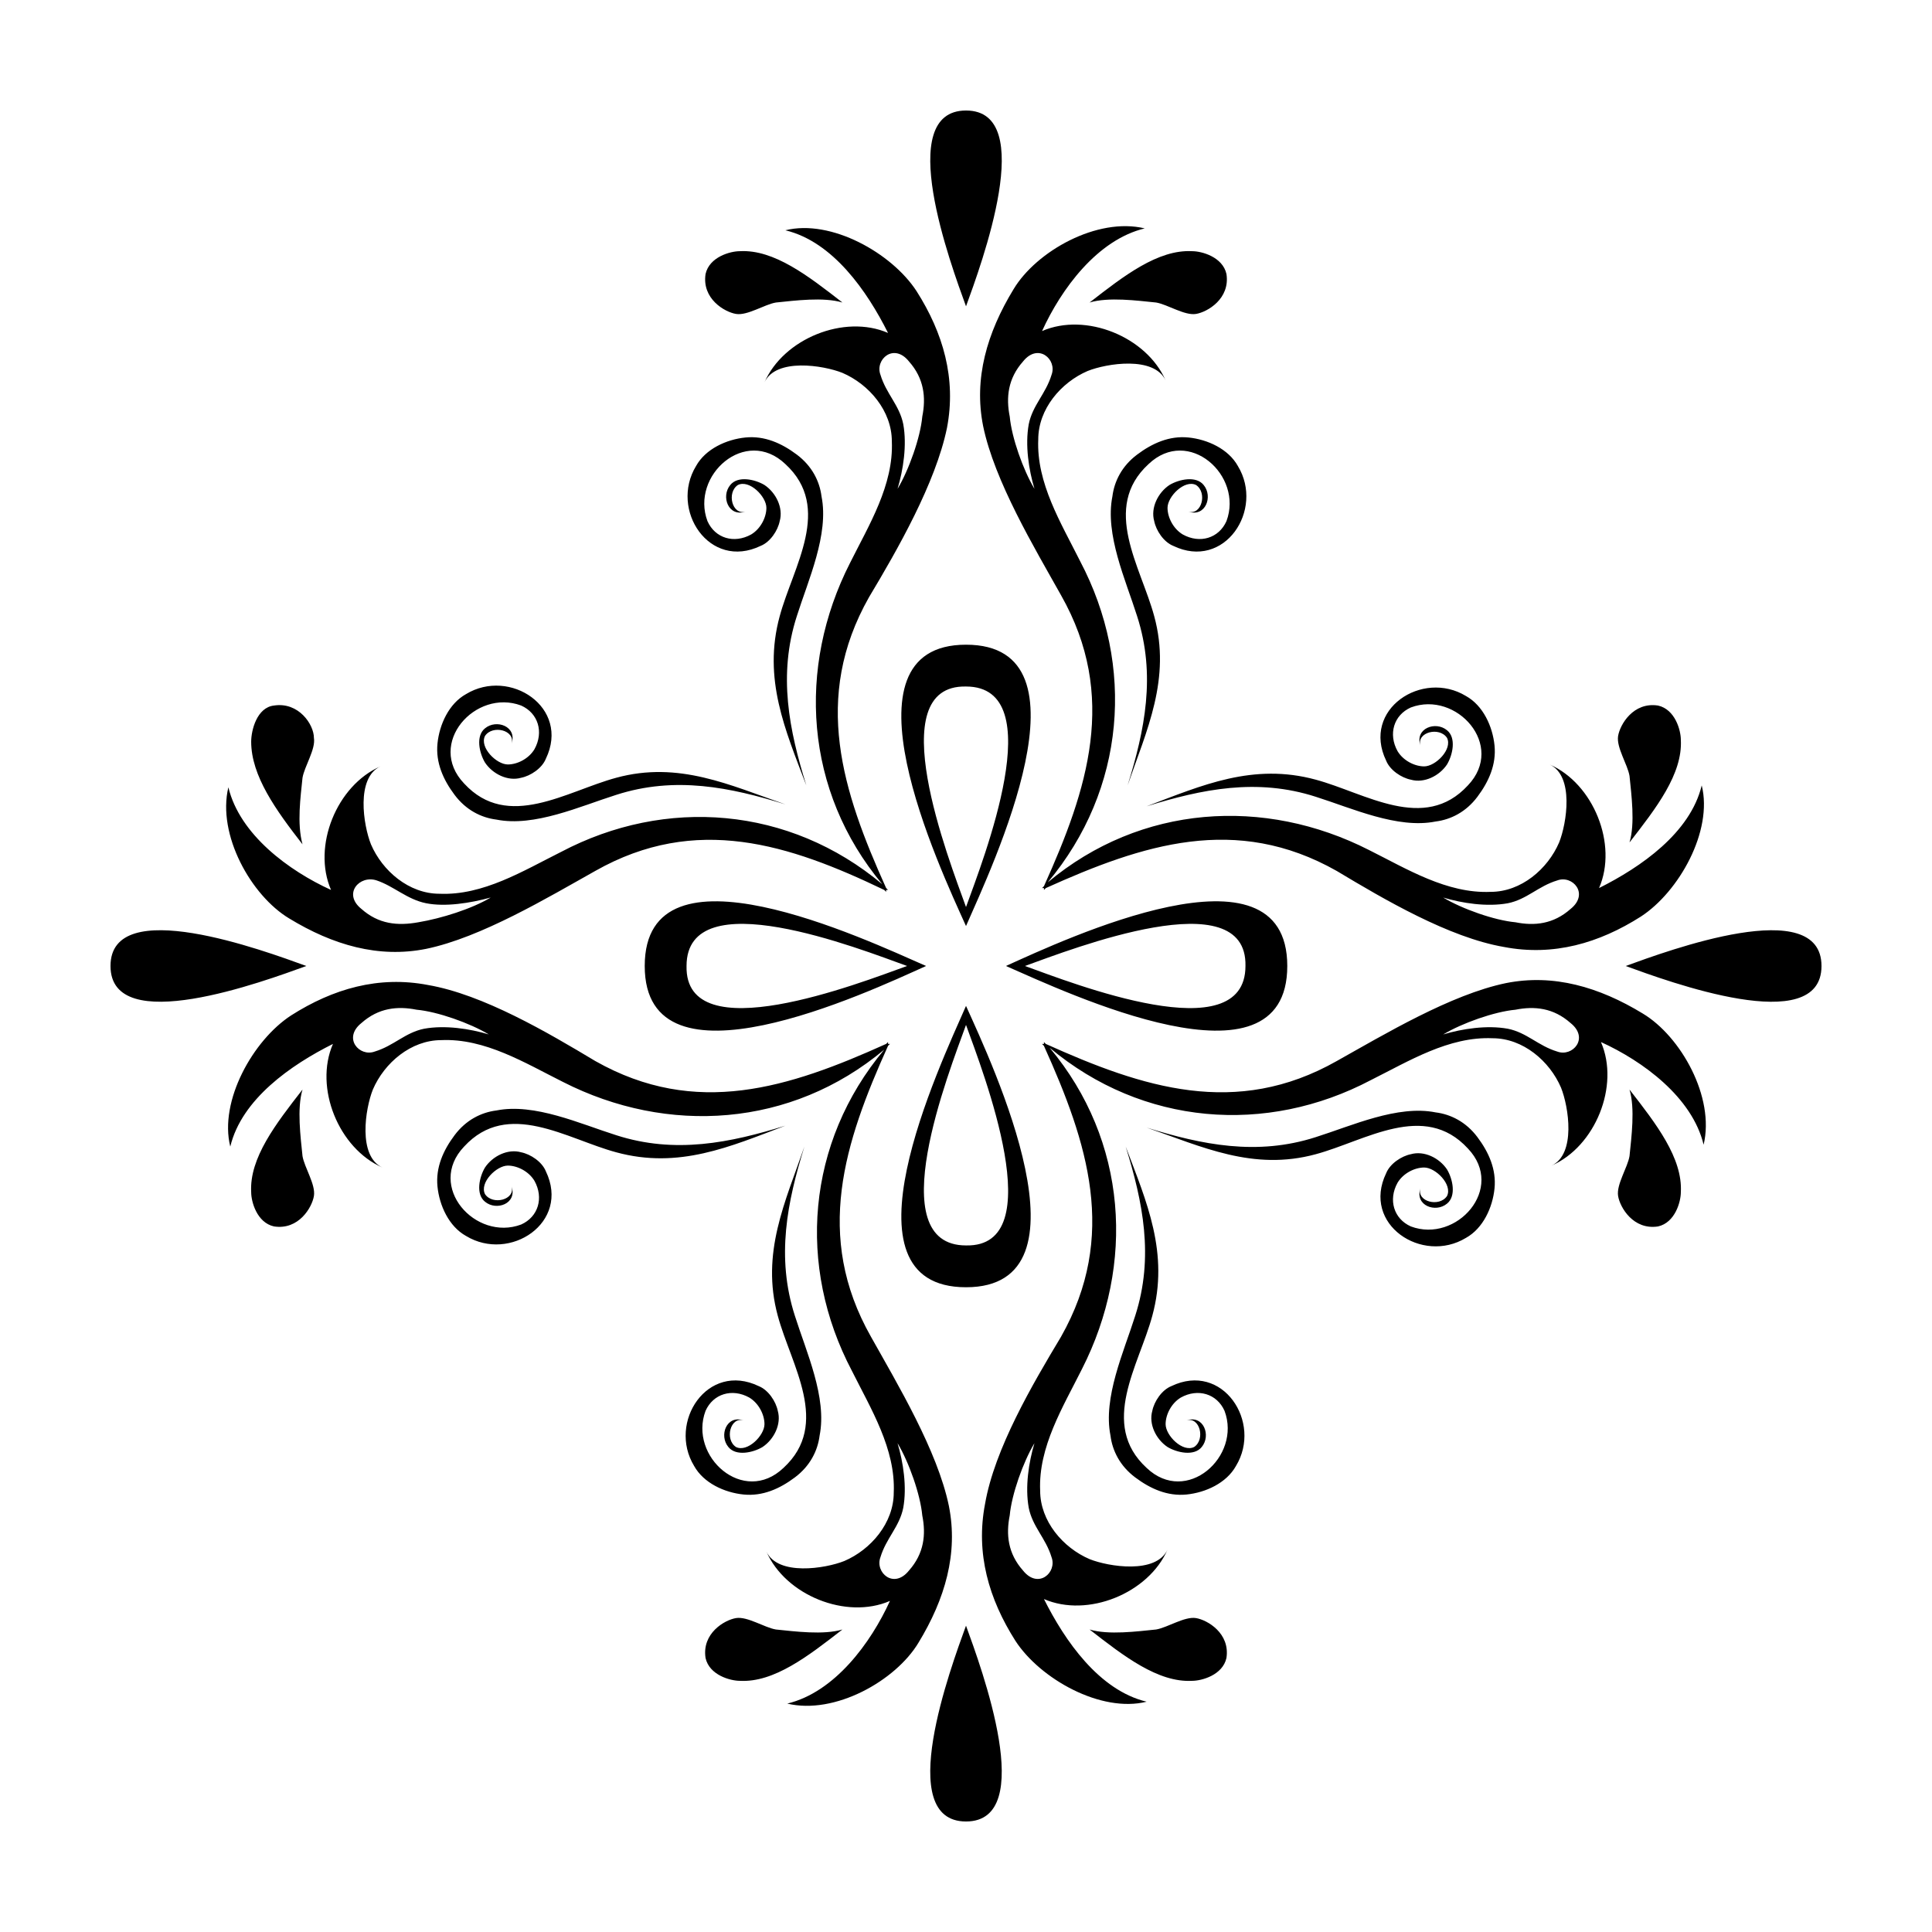<?xml version="1.0" encoding="UTF-8"?>
<!-- Uploaded to: ICON Repo, www.iconrepo.com, Generator: ICON Repo Mixer Tools -->
<svg fill="#000000" width="800px" height="800px" version="1.1" viewBox="144 144 512 512" xmlns="http://www.w3.org/2000/svg">
 <path d="m449.88 307.3c-3.527-13.098-14.105-28.719-1.512-40.305 10.578-10.078 25.191 3.023 20.656 15.113-2.016 4.535-7.055 6.047-11.586 3.527-2.519-1.512-4.031-4.535-4.031-7.055 0-3.023 4.535-7.559 7.559-6.047 3.023 2.016 1.512 8.062-2.016 7.055 4.535 1.512 6.551-4.031 4.031-7.055-2.016-2.519-6.551-1.512-9.07 0-3.023 2.016-5.039 6.047-4.031 9.574 0.504 2.519 2.519 5.543 5.039 6.551 13.602 6.551 24.184-9.574 17.129-21.16-2.519-4.535-8.062-7.055-13.098-7.559-5.039-0.504-9.574 1.512-13.602 4.535-4.031 3.023-6.047 7.055-6.551 11.082-2.016 10.078 3.527 22.168 6.551 31.738 5.039 15.617 2.016 30.23-2.519 44.84 5.035-14.605 11.586-28.211 7.051-44.836zm-49.875-82.121c4.027-11.082 19.145-51.891 0-51.891s-4.031 40.809 0 51.891zm-49.375 82.121c3.527-13.098 14.105-28.719 1.512-40.305-10.578-10.078-25.191 3.023-20.656 15.113 2.016 4.535 7.055 6.047 11.586 3.527 2.519-1.512 4.031-4.535 4.031-7.055 0-3.023-4.535-7.559-7.559-6.047-3.023 2.016-1.512 8.062 2.016 7.055-4.535 1.512-6.551-4.031-4.031-7.055 2.016-2.519 6.551-1.512 9.07 0 3.023 2.016 5.039 6.047 4.031 9.574-0.504 2.519-2.519 5.543-5.039 6.551-13.602 6.551-24.184-9.574-17.129-21.16 2.519-4.535 8.062-7.055 13.098-7.559 5.039-0.504 9.574 1.512 13.602 4.535 4.031 3.023 6.047 7.055 6.551 11.082 2.016 10.078-3.527 22.168-6.551 31.738-5.039 15.617-2.016 30.23 2.519 44.84-5.539-14.605-11.586-28.211-7.051-44.836zm34.258-67.512c-4.031-5.039-9.07-0.504-7.559 3.527 1.512 5.039 5.039 8.062 6.047 13.098 1.008 5.543 0 12.09-1.512 17.129 3.023-5.039 6.047-13.602 6.551-19.145 1.008-5.035 0.504-10.074-3.527-14.609zm-53.906-23.172c-1.008 6.551 5.039 10.078 8.062 10.578 3.023 0.504 7.559-2.519 10.578-3.023 5.039-0.504 12.594-1.512 17.633 0-9.07-7.055-18.137-14.105-27.207-13.602-2.516 0-8.059 1.512-9.066 6.047zm84.137 23.172c4.031-5.039 9.07-0.504 7.559 3.527-1.512 5.039-5.039 8.062-6.047 13.098-1.008 5.543 0 12.09 1.512 17.129-3.023-5.039-6.047-13.602-6.551-19.145-1.008-5.035-0.504-10.074 3.527-14.609zm53.906-23.172c1.008 6.551-5.039 10.078-8.062 10.578-3.023 0.504-7.559-2.519-10.578-3.023-5.039-0.504-12.594-1.512-17.633 0 9.07-7.055 18.137-14.105 27.207-13.602 2.519 0 8.059 1.512 9.066 6.047zm23.68 233.26c13.098-3.527 28.719-14.105 40.305-1.512 10.078 10.578-3.023 25.191-15.113 20.656-4.535-2.016-6.047-7.055-3.527-11.586 1.512-2.519 4.535-4.031 7.055-4.031 3.023 0 7.559 4.535 6.047 7.559-2.016 3.023-8.062 1.512-7.055-2.016-1.512 4.535 4.031 6.551 7.055 4.031 2.519-2.016 1.512-6.551 0-9.07-2.016-3.023-6.047-5.039-9.574-4.031-2.519 0.504-5.543 2.519-6.551 5.039-6.551 13.602 9.574 24.184 21.16 17.129 4.535-2.519 7.055-8.062 7.559-13.098 0.504-5.039-1.512-9.574-4.535-13.602-3.023-4.031-7.055-6.047-11.082-6.551-10.078-2.016-22.168 3.527-31.738 6.551-15.617 5.039-30.23 2.016-44.84-2.519 14.609 5.035 28.211 11.586 44.836 7.051zm82.121-49.875c11.082 4.031 51.891 19.145 51.891 0s-40.809-4.031-51.891 0zm-82.121-49.375c13.098 3.527 28.719 14.105 40.305 1.512 10.078-10.578-3.023-25.191-15.113-20.656-4.535 2.016-6.047 7.055-3.527 11.586 1.512 2.519 4.535 4.031 7.055 4.031 3.023 0 7.559-4.535 6.047-7.559-2.016-3.023-8.062-1.512-7.055 2.016-1.512-4.535 4.031-6.551 7.055-4.031 2.519 2.016 1.512 6.551 0 9.07-2.016 3.023-6.047 5.039-9.574 4.031-2.519-0.504-5.543-2.519-6.551-5.039-6.551-13.602 9.574-24.184 21.16-17.129 4.535 2.519 7.055 8.062 7.559 13.098 0.504 5.039-1.512 9.574-4.535 13.602-3.023 4.031-7.055 6.047-11.082 6.551-10.078 2.016-22.168-3.527-31.738-6.551-15.617-5.039-30.23-2.016-44.84 2.519 14.609-5.539 28.211-11.586 44.836-7.051zm5.543 24.184c-26.703-15.113-51.387-7.055-77.082 4.535l-0.504 0.504v-0.504h-0.504l0.504-0.504c11.586-25.695 19.648-50.383 4.535-77.082-7.055-12.594-17.633-30.23-20.656-44.84-2.519-12.594 1.008-24.688 8.062-36.273 6.047-10.078 22.168-19.145 34.762-16.121-12.594 3.023-22.168 16.121-27.207 27.207 11.586-5.039 27.711 1.512 32.746 13.098-3.023-6.551-15.617-4.535-20.656-2.519-7.055 3.023-13.098 10.078-13.098 18.137-0.504 11.586 6.047 22.168 11.082 32.242 14.609 27.711 12.09 60.457-8.566 85.145 24.688-20.656 57.434-22.672 85.145-8.566 10.078 5.039 20.656 11.586 32.242 11.082 8.062 0 15.113-6.047 18.137-13.098 2.016-5.039 4.031-17.633-2.519-20.656 11.586 5.039 18.137 21.16 13.098 32.746 11.082-5.543 24.184-14.609 27.207-27.207 3.023 12.09-6.047 28.215-16.121 34.762-11.082 7.055-23.176 10.578-36.273 8.062-14.609-2.516-31.738-12.594-44.332-20.148zm61.969 10.074c5.039-4.031 0.504-9.07-3.527-7.559-5.039 1.512-8.062 5.039-13.098 6.047-5.543 1.008-12.09 0-17.129-1.512 5.039 3.023 13.602 6.047 19.145 6.551 5.035 1.008 10.074 0.504 14.609-3.527zm23.176-53.906c-6.551-1.008-10.078 5.039-10.578 8.062-0.504 3.023 2.519 7.559 3.023 10.578 0.504 5.039 1.512 12.594 0 17.633 7.055-9.07 14.105-18.137 13.602-27.207-0.004-2.516-1.516-8.059-6.047-9.066zm-23.176 84.137c5.039 4.031 0.504 9.07-3.527 7.559-5.039-1.512-8.062-5.039-13.098-6.047-5.543-1.008-12.09 0-17.129 1.512 5.039-3.023 13.602-6.047 19.145-6.551 5.035-1.008 10.074-0.504 14.609 3.527zm23.176 53.906c-6.551 1.008-10.078-5.039-10.578-8.062-0.504-3.023 2.519-7.559 3.023-10.578 0.504-5.039 1.512-12.594 0-17.633 7.055 9.07 14.105 18.137 13.602 27.207-0.004 2.519-1.516 8.059-6.047 9.066zm-233.27 23.68c3.527 13.098 14.105 28.719 1.512 40.305-10.578 10.078-25.191-3.023-20.656-15.113 2.016-4.535 7.055-6.047 11.586-3.527 2.519 1.512 4.031 4.535 4.031 7.055 0 3.023-4.535 7.559-7.559 6.047-3.023-2.016-1.512-8.062 2.016-7.055-4.535-1.512-6.551 4.031-4.031 7.055 2.016 2.519 6.551 1.512 9.07 0 3.023-2.016 5.039-6.047 4.031-9.574-0.504-2.519-2.519-5.543-5.039-6.551-13.602-6.551-24.184 9.574-17.129 21.16 2.519 4.535 8.062 7.055 13.098 7.559 5.039 0.504 9.574-1.512 13.602-4.535 4.031-3.023 6.047-7.055 6.551-11.082 2.016-10.078-3.527-22.168-6.551-31.738-5.039-15.617-2.016-30.23 2.519-44.84-5.035 14.609-11.586 28.211-7.051 44.836zm49.879 82.121c-4.031 11.082-19.145 51.891 0 51.891s4.027-40.809 0-51.891zm49.371-82.121c-3.527 13.098-14.105 28.719-1.512 40.305 10.578 10.078 25.191-3.023 20.656-15.113-2.016-4.535-7.055-6.047-11.586-3.527-2.519 1.512-4.031 4.535-4.031 7.055 0 3.023 4.535 7.559 7.559 6.047 3.023-2.016 1.512-8.062-2.016-7.055 4.535-1.512 6.551 4.031 4.031 7.055-2.016 2.519-6.551 1.512-9.07 0-3.023-2.016-5.039-6.047-4.031-9.574 0.504-2.519 2.519-5.543 5.039-6.551 13.602-6.551 24.184 9.574 17.129 21.16-2.519 4.535-8.062 7.055-13.098 7.559-5.039 0.504-9.574-1.512-13.602-4.535-4.031-3.023-6.047-7.055-6.551-11.082-2.016-10.078 3.527-22.168 6.551-31.738 5.039-15.617 2.016-30.23-2.519-44.84 5.539 14.609 11.586 28.211 7.051 44.836zm-24.184 5.543c15.113-26.703 7.055-51.387-4.535-77.082l-0.5-0.504h0.504v-0.504l0.504 0.504c25.695 11.586 50.383 19.648 77.082 4.535 12.594-7.055 30.23-17.633 44.84-20.656 12.594-2.519 24.688 1.008 36.273 8.062 10.078 6.047 19.145 22.168 16.121 34.762-3.023-12.594-16.121-22.168-27.207-27.207 5.039 11.586-1.512 27.711-13.098 32.746 6.551-3.023 4.535-15.617 2.519-20.656-3.023-7.055-10.078-13.098-18.137-13.098-11.586-0.504-22.168 6.047-32.242 11.082-27.711 14.609-60.457 12.09-85.145-8.566 20.656 24.688 22.672 57.434 8.566 85.145-5.039 10.078-11.586 20.656-11.082 32.242 0 8.062 6.047 15.113 13.098 18.137 5.039 2.016 17.633 4.031 20.656-2.519-5.039 11.586-21.16 18.137-32.746 13.098 5.543 11.082 14.609 24.184 27.207 27.207-12.09 3.023-28.215-6.047-34.762-16.121-7.055-11.082-10.578-23.176-8.062-36.273 2.512-14.609 12.59-31.738 20.145-44.332zm-10.074 61.969c4.031 5.039 9.07 0.504 7.559-3.527-1.512-5.039-5.039-8.062-6.047-13.098-1.008-5.543 0-12.09 1.512-17.129-3.023 5.039-6.047 13.602-6.551 19.145-1.008 5.035-0.504 10.074 3.527 14.609zm53.906 23.176c1.008-6.551-5.039-10.078-8.062-10.578-3.023-0.504-7.559 2.519-10.578 3.023-5.039 0.504-12.594 1.512-17.633 0 9.07 7.055 18.137 14.105 27.207 13.602 2.519-0.004 8.059-1.516 9.066-6.047zm-84.137-23.176c-4.031 5.039-9.07 0.504-7.559-3.527 1.512-5.039 5.039-8.062 6.047-13.098 1.008-5.543 0-12.09-1.512-17.129 3.023 5.039 6.047 13.602 6.551 19.145 1.008 5.035 0.504 10.074-3.527 14.609zm-53.906 23.176c-1.008-6.551 5.039-10.078 8.062-10.578 3.023-0.504 7.559 2.519 10.578 3.023 5.039 0.504 12.594 1.512 17.633 0-9.07 7.055-18.137 14.105-27.207 13.602-2.516-0.004-8.059-1.516-9.066-6.047zm-23.68-233.27c-13.098 3.527-28.719 14.105-40.305 1.512-10.078-10.578 3.023-25.191 15.113-20.656 4.535 2.016 6.047 7.055 3.527 11.586-1.512 2.519-4.535 4.031-7.055 4.031-3.023 0-7.559-4.535-6.047-7.559 2.016-3.023 8.062-1.512 7.055 2.016 1.512-4.535-4.031-6.551-7.055-4.031-2.519 2.016-1.512 6.551 0 9.07 2.016 3.023 6.047 5.039 9.574 4.031 2.519-0.504 5.543-2.519 6.551-5.039 6.551-13.602-9.574-24.184-21.16-17.129-4.535 2.519-7.055 8.062-7.559 13.098-0.504 5.039 1.512 9.574 4.535 13.602 3.023 4.031 7.055 6.047 11.082 6.551 10.078 2.016 22.168-3.527 31.738-6.551 15.617-5.039 30.23-2.016 44.84 2.519-14.605-5.035-28.211-11.586-44.836-7.051zm-82.121 49.879c-11.082-4.031-51.891-19.145-51.891 0s40.809 4.027 51.891 0zm82.121 49.371c-13.098-3.527-28.719-14.105-40.305-1.512-10.078 10.578 3.023 25.191 15.113 20.656 4.535-2.016 6.047-7.055 3.527-11.586-1.512-2.519-4.535-4.031-7.055-4.031-3.023 0-7.559 4.535-6.047 7.559 2.016 3.023 8.062 1.512 7.055-2.016 1.512 4.535-4.031 6.551-7.055 4.031-2.519-2.016-1.512-6.551 0-9.07 2.016-3.023 6.047-5.039 9.574-4.031 2.519 0.504 5.543 2.519 6.551 5.039 6.551 13.602-9.574 24.184-21.16 17.129-4.535-2.519-7.055-8.062-7.559-13.098-0.504-5.039 1.512-9.574 4.535-13.602 3.023-4.031 7.055-6.047 11.082-6.551 10.078-2.016 22.168 3.527 31.738 6.551 15.617 5.039 30.23 2.016 44.84-2.519-14.605 5.539-28.211 11.586-44.836 7.051zm-5.543-24.184c26.703 15.113 51.387 7.055 77.082-4.535l0.504-0.504v0.504h0.504l-0.504 0.504c-11.586 25.695-19.648 50.383-4.535 77.082 7.055 12.594 17.633 30.23 20.656 44.84 2.519 12.594-1.008 24.688-8.062 36.273-6.047 10.078-22.168 19.145-34.762 16.121 12.594-3.023 22.168-16.121 27.207-27.207-11.586 5.039-27.711-1.512-32.746-13.098 3.023 6.551 15.617 4.535 20.656 2.519 7.055-3.023 13.098-10.078 13.098-18.137 0.504-11.586-6.047-22.168-11.082-32.242-14.609-27.711-12.09-60.457 8.566-85.145-24.688 20.656-57.434 22.672-85.145 8.566-10.078-5.039-20.656-11.586-32.242-11.082-8.062 0-15.113 6.047-18.137 13.098-2.016 5.039-4.031 17.633 2.519 20.656-11.586-5.039-18.137-21.16-13.098-32.746-11.082 5.543-24.184 14.609-27.207 27.207-3.023-12.09 6.047-28.215 16.121-34.762 11.082-7.055 23.176-10.578 36.273-8.062 14.609 2.516 31.738 12.594 44.332 20.148zm-61.969-10.074c-5.039 4.031-0.504 9.07 3.527 7.559 5.039-1.512 8.062-5.039 13.098-6.047 5.543-1.008 12.09 0 17.129 1.512-5.039-3.023-13.602-6.047-19.145-6.551-5.035-1.008-10.074-0.504-14.609 3.527zm-23.172 53.906c6.551 1.008 10.078-5.039 10.578-8.062 0.504-3.023-2.519-7.559-3.023-10.578-0.504-5.039-1.512-12.594 0-17.633-7.055 9.07-14.105 18.137-13.602 27.207 0 2.519 1.512 8.059 6.047 9.066zm85.141-94.211c-12.594 7.055-30.23 17.633-44.84 20.656-12.594 2.519-24.688-1.008-36.273-8.062-10.078-6.047-19.145-22.168-16.121-34.762 3.023 12.594 16.121 22.168 27.207 27.207-5.039-11.586 1.512-27.711 13.098-32.746-6.551 3.023-4.535 15.617-2.519 20.656 3.023 7.055 10.078 13.098 18.137 13.098 11.586 0.504 22.168-6.047 32.242-11.082 27.711-14.609 60.457-12.09 85.145 8.566-20.656-24.688-22.672-57.434-8.566-85.145 5.039-10.078 11.586-20.656 11.082-32.242 0-8.062-6.047-15.113-13.098-18.137-5.039-2.016-17.633-4.031-20.656 2.519 5.039-11.586 21.16-18.137 32.746-13.098-5.543-11.082-14.609-24.184-27.207-27.207 12.09-3.023 28.215 6.047 34.762 16.121 7.055 11.082 10.578 23.176 8.062 36.273-3.023 14.609-13.098 32.242-20.656 44.84-15.113 26.703-7.055 51.387 4.535 77.082l0.504 0.504h-0.504v0.504l-0.504-0.504c-25.184-12.098-49.871-20.156-76.574-5.043zm-61.969 10.074c4.535 4.031 9.574 4.535 15.113 3.527 6.047-1.008 14.105-3.527 19.145-6.551-5.543 1.512-12.09 2.519-17.129 1.512-5.039-1.008-8.566-4.535-13.098-6.047-4.531-1.508-9.066 3.531-4.031 7.559zm-23.172-53.906c-4.535 0.504-6.047 6.551-6.047 9.574 0 9.07 6.551 18.137 13.602 27.207-1.512-5.543-0.504-12.594 0-17.633 0.504-3.023 3.527-7.559 3.023-10.578 0-3.531-4.031-9.578-10.578-8.57zm183.39 58.441c7.055-16.121 34.762-74.562 0-74.562-34.766 0-7.055 58.945 0 74.562zm0-5.039c4.535-12.594 22.672-58.441 0-58.441-22.672-0.504-4.535 45.848 0 58.441zm10.578 15.621c16.121 7.055 74.562 34.762 74.562 0 0-34.766-58.945-7.055-74.562 0zm5.039 0c12.594 4.535 58.441 22.672 58.441 0 0.504-22.672-45.848-4.535-58.441 0zm-15.617 10.578c-7.055 16.121-34.762 74.562 0 74.562s7.051-58.945 0-74.562zm0 5.039c-4.535 12.594-22.672 58.441 0 58.441 22.672 0.504 4.531-45.848 0-58.441zm-10.582-15.617c-16.121-7.055-74.562-34.762-74.562 0s58.945 7.051 74.562 0zm-5.039 0c-12.594-4.535-58.441-22.672-58.441 0-0.504 22.672 45.848 4.531 58.441 0z" fill-rule="evenodd"/>
</svg>